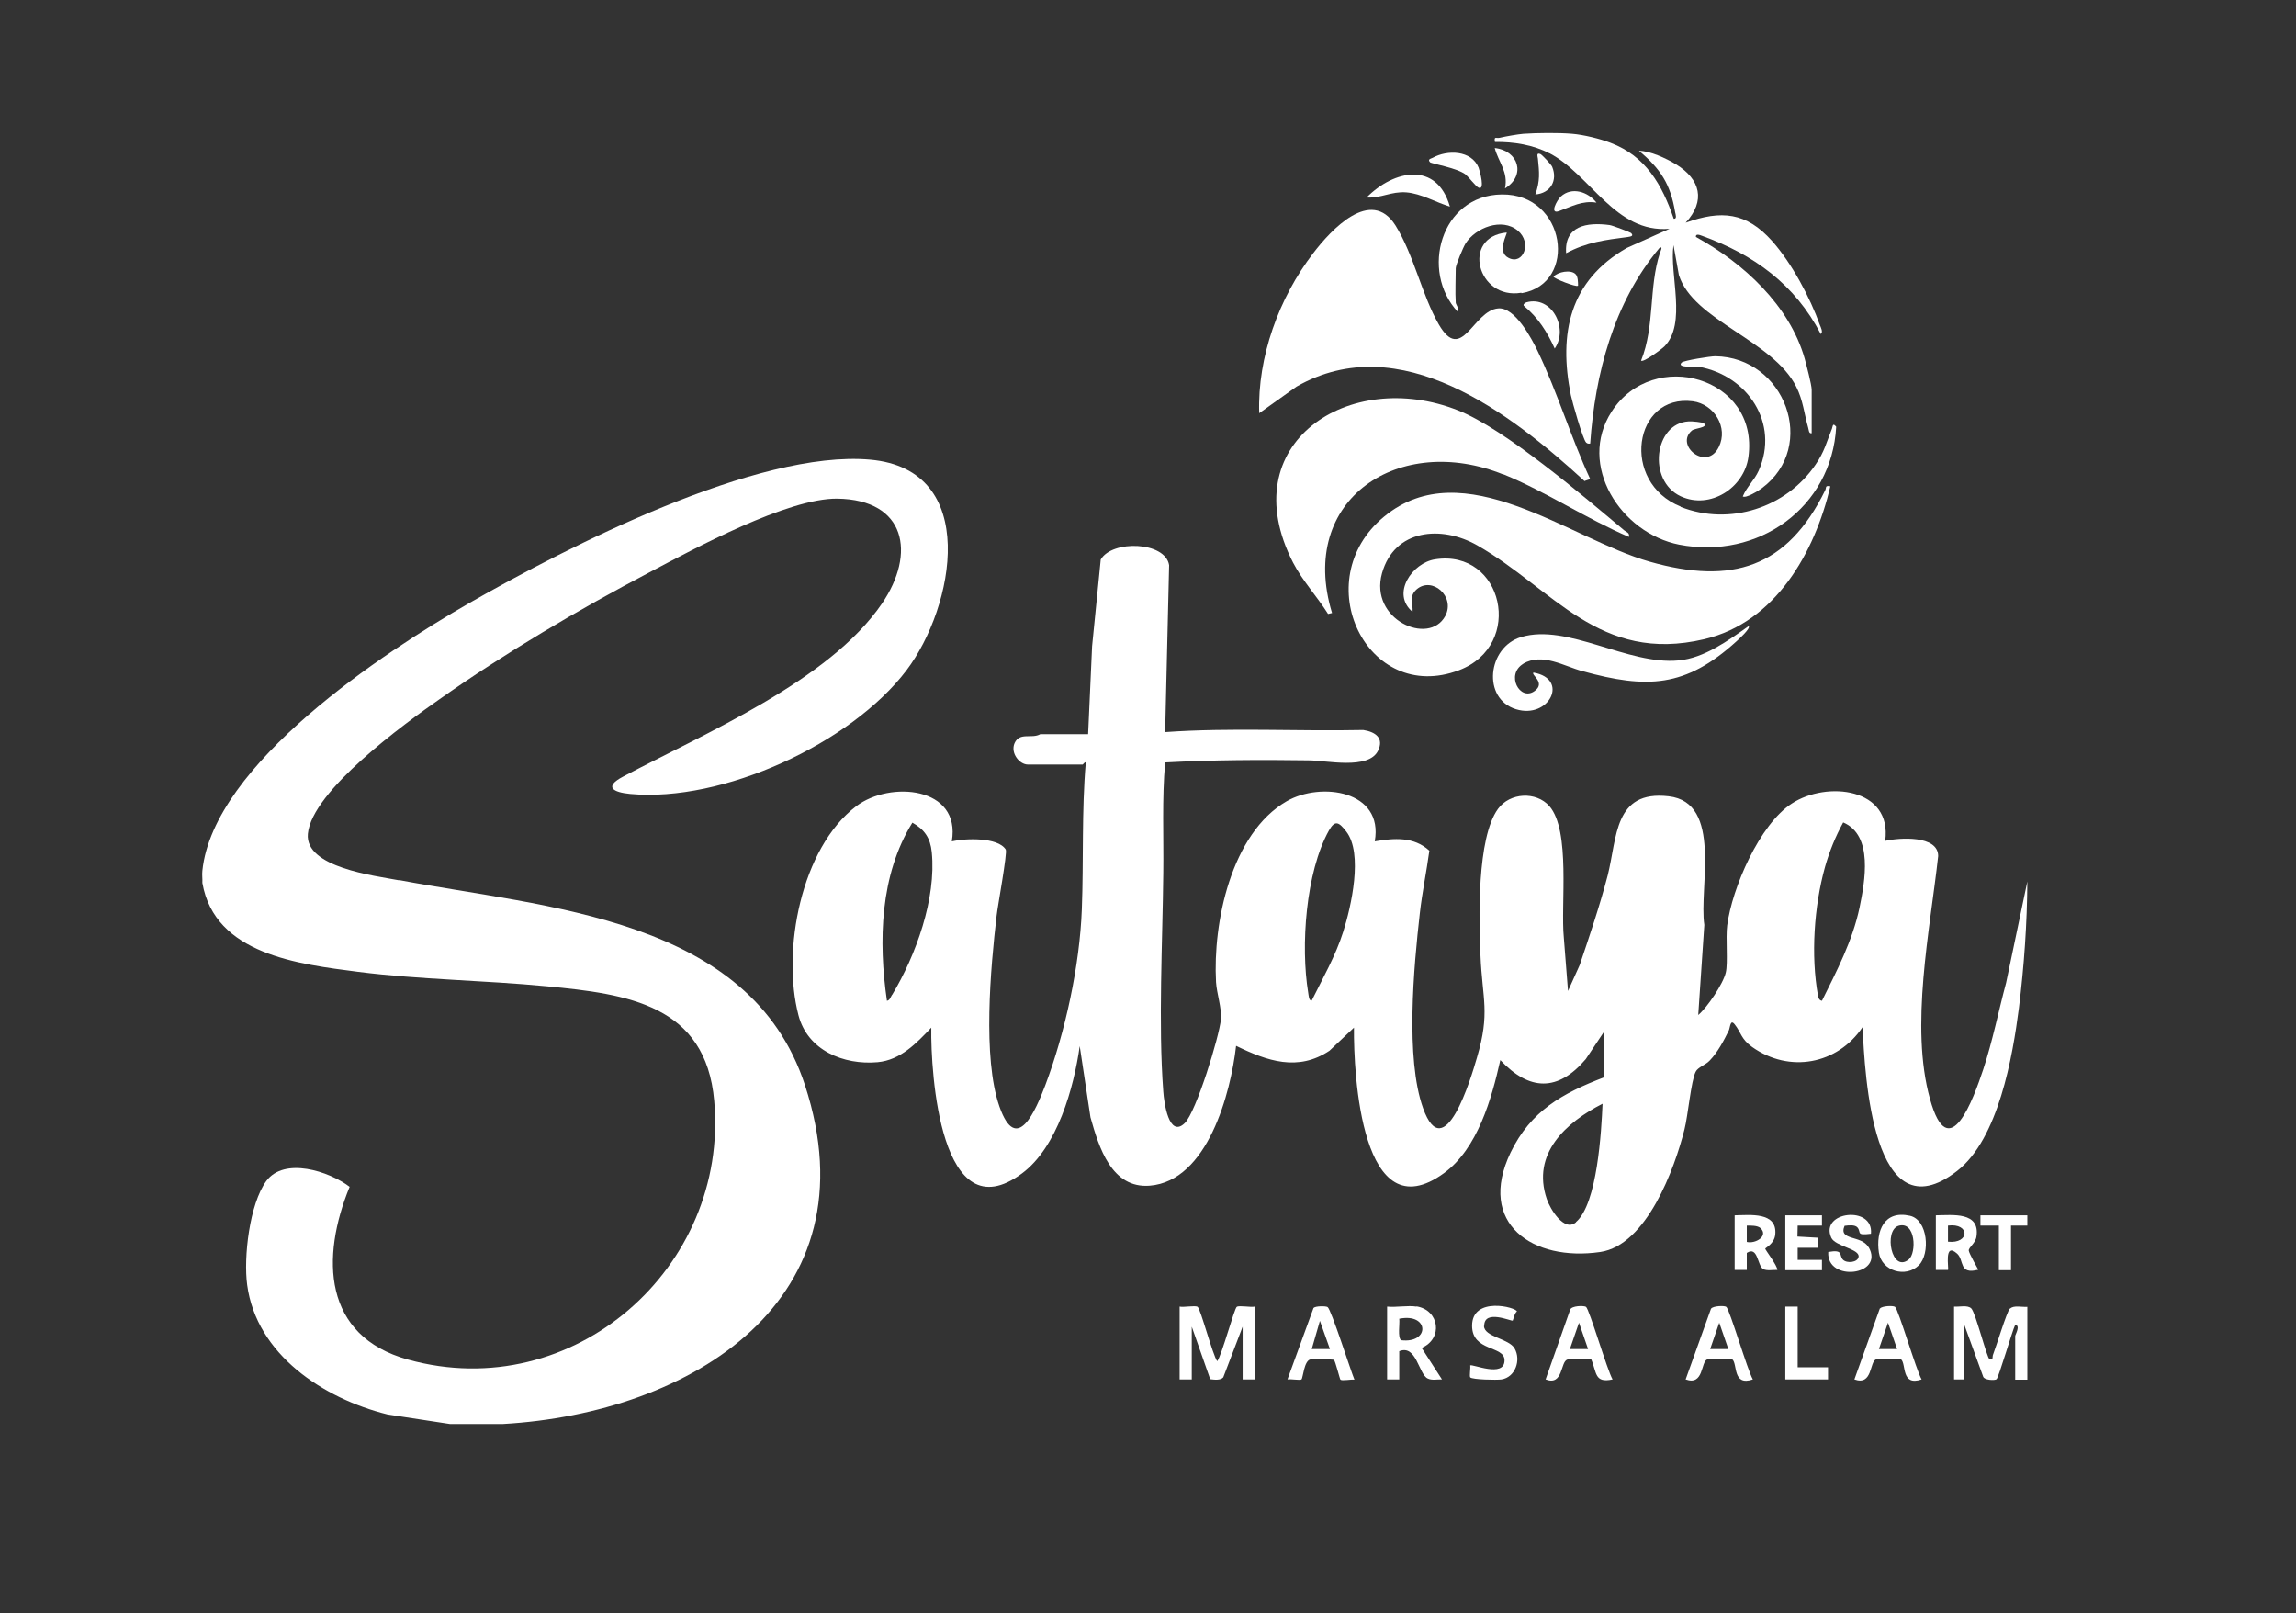 <?xml version="1.0" encoding="UTF-8"?>
<svg id="Layer_1" data-name="Layer 1" xmlns="http://www.w3.org/2000/svg" viewBox="0 0 98.37 69.11">
  <rect x="0" y="0" width="98.37" height="69.11" fill="#333333" stroke="none"/>
  <defs>
    <style>
      .cls-1 {
        fill: #fff;
      }

      .cls-2 {
        fill: none;
      }
    </style>
  </defs>
  <rect class="cls-2" x="-230.19" y="-300.42" width="793.7" height="425.2"/>
  <rect class="cls-2" x="-230.19" y="-75.28" width="793.7" height="200.05"/>
  <rect class="cls-2" x="-230.19" y="-300.42" width="793.7" height="425.2"/>
  <rect class="cls-2" x="-230.19" y="-300.42" width="793.7" height="425.2"/>
  <rect class="cls-2" x="-230.19" y="-300.42" width="793.7" height="425.2"/>
  <rect class="cls-2" x="-230.19" y="-300.42" width="793.7" height="425.2"/>
  <rect class="cls-2" x="-230.19" y="-300.42" width="793.7" height="425.2"/>
  <g>
    <path class="cls-1" d="M17.1,37.71c-1.05-.2-4.04-.55-3.91-1.99.17-1.84,4.14-4.72,5.63-5.76,2.79-1.97,5.97-3.85,9-5.44,1.95-1.03,5.92-3.18,8.05-3.16,2.95.04,3.38,2.35,1.92,4.49-2.27,3.33-7.62,5.57-11.1,7.42-.83.44-.42.67.31.74,3.95.37,9.45-2.15,11.84-5.3,2.05-2.71,3.18-8.6-1.56-9.02-4.84-.43-12.96,3.73-17.17,6.14-3.67,2.11-10.97,6.9-11.44,11.47-.02.17.01.35,0,.52.53,3.07,4.13,3.48,6.67,3.81,2.69.34,5.4.36,8.09.62,3.46.33,6.81.79,7.17,4.91.63,7.14-6.04,13.04-13.12,11.08-3.65-1.01-3.74-4.38-2.5-7.4-.88-.67-2.8-1.29-3.57-.25-.72.98-.98,3.27-.82,4.45.4,2.99,3.27,4.87,6.01,5.55l2.68.41h2.26c8.09-.46,15.95-5.32,12.95-14.51-2.35-7.21-11.15-7.61-17.39-8.79Z"/>
    <path class="cls-1" d="M66.38,6.56c1.77.92,2.82,3.44,5.15,3.24l-1.83.82c-2.45,1.4-2.93,3.66-2.4,6.3.06.29.52,1.92.66,2.04.06.05.1.05.17.04.21-3,1.01-6.03,2.96-8.37.18-.12.05.14.03.2-.49,1.49-.21,3.12-.81,4.62.1.09.89-.5,1-.61.97-.98.21-3.08.39-4.34l.23,1.28c.61,1.95,4.03,2.79,5.03,4.79.29.57.34,1.16.51,1.75.03.09.02.26.15.24v-1.86c0-.22-.23-1.08-.3-1.34-.65-2.28-2.63-4.1-4.66-5.21-.02-.16.18-.08.26-.05,2.23.81,3.98,2.08,5.09,4.21.11-.08,0-.29-.04-.39-.42-1.18-1.21-2.66-2.05-3.6-1.1-1.23-2.17-1.33-3.7-.78.87-.94.63-1.86-.41-2.5-.43-.26-1.12-.58-1.59-.58.92.77,1.35,1.42,1.55,2.63.02.09.09.3-.06.28-.5-1.46-1.2-2.68-2.7-3.25-.46-.18-1.17-.35-1.65-.39-.58-.05-1.51-.04-2.09,0-.24.02-.76.11-1.01.17-.15.04-.26-.09-.21.18.8-.01,1.63.12,2.34.49Z"/>
    <path class="cls-1" d="M73.26,45.42c.33-.34.6-.85.81-1.28.06-.13.06-.5.25-.26.28.35.27.63.75.97,1.59,1.13,3.65.75,4.73-.85.1,2.02.42,8.98,4.05,6.16,1.77-1.37,2.38-4.89,2.65-6.99.22-1.78.35-3.63.36-5.41l-.91,4.34c-.33,1.23-.58,2.5-.98,3.71-.41,1.23-1.47,4.2-2.28,1.27-.87-3.12,0-7.23.35-10.41,0-.9-1.66-.79-2.27-.65.31-2.27-2.5-2.58-4-1.6-1.39.9-2.56,3.62-2.77,5.22-.07.53.04,1.61-.06,2.02-.11.48-.79,1.49-1.18,1.82l.26-3.86c-.24-1.57.8-5.25-1.53-5.51-2.35-.27-2.2,1.77-2.61,3.39-.34,1.3-.77,2.57-1.2,3.84l-.5,1.11-.18-2.29c-.14-1.39.3-4.58-.62-5.63-.57-.64-1.69-.58-2.2.12-.91,1.25-.82,4.74-.75,6.29.08,1.88.42,2.43-.15,4.36-.26.9-1.4,4.71-2.31,2.17-.76-2.13-.4-6.05-.14-8.34.1-.9.29-1.8.41-2.69-.67-.61-1.5-.54-2.34-.4.39-2.18-2.31-2.56-3.77-1.72-2.39,1.38-3.17,5.22-3.03,7.75.03.49.25,1.12.21,1.59-.07.74-1.06,3.97-1.55,4.45-.68.66-.89-.89-.92-1.35-.22-2.92-.03-6.42,0-9.37.02-1.58-.06-3.16.08-4.73,2.04-.11,4.1-.12,6.14-.09.75,0,2.57.42,2.98-.41.27-.55-.12-.81-.63-.89-2.83.06-5.68-.11-8.49.09l.17-7.15c-.16-1.02-2.45-1.09-2.93-.24l-.37,3.71-.17,3.77h-2.05c-.37.21-.88-.1-1.1.38-.19.43.21.92.57.92h2.35s.1-.13.13-.09c-.18,2.09-.09,4.2-.17,6.29-.09,2.41-.71,5.27-1.57,7.55-.4,1.04-1.22,3.01-1.96.9-.73-2.09-.38-5.95-.12-8.18.04-.38.47-2.7.39-2.83-.34-.54-1.75-.48-2.31-.35.4-2.35-2.65-2.6-4.09-1.51-2.38,1.8-3.2,6.2-2.48,8.96.39,1.5,1.93,2.14,3.39,2.01.99-.09,1.67-.82,2.3-1.48-.03,1.94.39,8.83,3.88,6.25,1.52-1.12,2.23-3.68,2.48-5.46l.46,3.05c.36,1.28.9,3.06,2.54,2.93,2.48-.2,3.47-3.97,3.7-5.99,1.33.65,2.65,1.11,4,.21l1.05-.99c-.02,1.99.32,8.81,3.86,6.23,1.44-1.05,2.04-3.19,2.41-4.84,1.25,1.33,2.47,1.36,3.66-.04l.78-1.17v1.95c-1.78.68-3.14,1.44-4,3.22-1.46,3.05.96,4.68,3.84,4.26,1.99-.29,3.19-3.57,3.61-5.25.15-.58.28-2.08.48-2.47.09-.19.43-.3.58-.46ZM78.19,37.14c.19-.67.45-1.31.78-1.91,1.3.55.93,2.53.7,3.65-.3,1.42-.97,2.7-1.61,3.99-.12-.02-.15-.12-.17-.22-.31-1.72-.17-3.82.3-5.51ZM38.22,42.61c-.06.09-.09.24-.22.26-.37-2.55-.3-5.39,1.09-7.63.52.29.77.66.83,1.26.2,1.99-.68,4.43-1.7,6.12ZM57.55,39.91c-.33,1.04-.87,1.98-1.35,2.95-.13.02-.13-.24-.15-.33-.33-1.99-.11-5.17.89-6.96.26-.46.43-.35.74.05.73.94.21,3.22-.13,4.29ZM67.52,52.36c-.51.43-1.11-.58-1.25-1-.66-1.94.82-3.28,2.39-4.08-.05,1.16-.22,4.29-1.14,5.07Z"/>
    <path class="cls-1" d="M78.41,20.83c-.23-.04-.15.05-.21.17-1.63,3.32-3.99,4.06-7.52,3.06-3.43-.97-7.98-4.74-11.38-1.93-3.32,2.74-.72,8.07,3.21,6.58,2.83-1.07,1.89-5.21-1.03-4.75-.97.15-1.89,1.47-.96,2.25.03-.37-.17-.65.17-.96.66-.58,1.68.3,1.23,1.14-.7,1.29-3.26.15-2.71-1.83.53-1.9,2.55-2.07,4.08-1.2,3.27,1.87,5.22,5.08,9.73,4.02,3.05-.72,4.73-3.71,5.4-6.55Z"/>
    <path class="cls-1" d="M67.87,20.61l.26-.09c-.82-1.77-1.41-3.73-2.25-5.48-.26-.54-.97-1.89-1.69-1.83-1.08.09-1.56,2.4-2.55.68-.72-1.25-1.06-2.96-1.85-4.23-1.05-1.67-2.77.19-3.53,1.19-1.46,1.9-2.39,4.44-2.31,6.85l1.6-1.14c4.43-2.53,9.18,1.15,12.34,4.05Z"/>
    <path class="cls-1" d="M64.42,20.32c1.79.73,3.57,1.91,5.37,2.68.04-.18-.1-.2-.2-.28-1.74-1.46-5.12-4.35-7.12-5.14-4.65-1.85-9.69,1.41-7.07,6.52.41.79,1.03,1.45,1.5,2.2l.17-.04c-1.49-4.91,2.92-7.73,7.35-5.93Z"/>
    <path class="cls-1" d="M72.01,21.7c-2.6-1.04-2.02-4.84.52-4.51.91.12,1.53,1.12,1.11,1.96-.52,1.06-1.9-.08-1.15-.71.12-.1.7-.12.52-.3-.06-.06-.53-.1-.66-.09-1.48.08-1.78,2.54-.34,3.21,1.26.58,2.72-.36,2.9-1.69.46-3.42-4.08-4.7-5.86-1.94-1.49,2.3.4,5.21,2.89,5.7,3.38.66,6.54-1.58,6.73-5.05-.15-.18-.14-.04-.18.08-.24.59-.32.99-.71,1.55-1.25,1.84-3.68,2.63-5.78,1.8Z"/>
    <path class="cls-1" d="M65.19,12.56c2.44-.41,1.91-4.27-.85-4.23-2.61.03-3.51,3.29-1.88,5.03.06-.15-.08-.31-.09-.39-.03-.47,0-1,0-1.48,0-.14.32-.9.42-1.06.43-.68,1.56-1.12,2.24-.55.62.52.23,1.48-.39,1.17-.54-.26-.04-1.05-.09-1.09-1.96.19-1.25,2.9.63,2.58Z"/>
    <path class="cls-1" d="M65.26,28.43c.83-.48,1.75.11,2.54.32,2.76.76,4.41.71,6.6-1.28.09-.08.62-.56.52-.65-.88.62-1.9,1.37-3,1.47-2.18.21-4.76-1.6-6.75-1-1.44.43-1.68,2.64-.22,3.09,1.42.44,2.3-1.3.75-1.57-.12.1.54.43.05.79-.63.46-1.26-.71-.48-1.17Z"/>
    <path class="cls-1" d="M74.66,21.26c.13.11.7-.25.83-.35,2.41-1.8.98-5.61-2-5.65-.21,0-1.35.18-1.44.27-.25.24.63.17.73.18,2.09.37,3.47,2.42,2.57,4.45-.19.42-.51.69-.68,1.1Z"/>
    <path class="cls-1" d="M52.99,55.98c-.11.07-.64,2.07-.84,2.33-.2-.28-.71-2.24-.84-2.33-.11-.07-.59.03-.77-.01v3.12h.52v-2.26l.79,2.25c.16.02.44.06.56-.08l.83-2.17v2.26h.52v-3.12c-.18.04-.66-.06-.77.01Z"/>
    <path class="cls-1" d="M86.11,56.05c-.14.17-.58,1.62-.72,1.98-.04.09.03.25-.15.19-.11-.03-.59-1.97-.78-2.17-.16-.16-.52-.06-.74-.08v3.12h.44v-2.34l.8,2.2c.03.18.52.19.58.13.1-.09.66-2.04.8-2.33.24.03,0,.42,0,.48v1.87h.52v-3.12c-.21.02-.6-.08-.74.08Z"/>
    <path class="cls-1" d="M60.69,55.97c-.37-.06-.87.04-1.26,0v3.12h.52v-1.21c.74-.3.83.99,1.22,1.17.18.09.42.03.61.04l-.87-1.35c.93-.4.76-1.62-.22-1.78ZM60.03,57.41c-.16-.12-.05-.71-.08-.92,1.29-.26,1.32,1.07.08.92Z"/>
    <path class="cls-1" d="M67.27,56.11l-1.05,2.98c.76.29.63-.76.93-.85.25-.09.74.04,1.02-.02.25.57.13,1.04.92.87-.22-.36-1-3.02-1.14-3.11-.1-.06-.61-.05-.68.12ZM67.26,57.79l.39-1.13.39,1.13h-.78Z"/>
    <path class="cls-1" d="M80.54,56.05l-1.09,3.04c.79.28.64-.76.93-.86.1-.03,1.03-.04,1.07,0,.23.2-.01,1.16.88.86-.22-.36-1-3.02-1.14-3.11-.09-.06-.55-.04-.64.07ZM80.5,57.79l.39-1.13.39,1.13h-.78Z"/>
    <path class="cls-1" d="M73.31,56.05l-1.09,3.04c.79.28.64-.76.93-.86.1-.03,1.03-.04,1.07,0,.23.2,0,1.16.88.86-.22-.36-1-3.02-1.14-3.11-.09-.06-.55-.04-.64.07ZM73.27,57.79l.39-1.13.39,1.13h-.78Z"/>
    <path class="cls-1" d="M56.28,56.02l-1.12,3.07c.13-.03.54.05.6,0,.07-.06.11-.83.4-.86.13-.02.95,0,.99.02.06.04.25.82.28.85.07.06.46-.02.6,0-.16-.38-1-3.02-1.15-3.11-.08-.05-.53-.05-.6.04ZM56.2,57.79l.35-1.21.43,1.21h-.78Z"/>
    <path class="cls-1" d="M63.59,56.79c0-.72,1.17-.18,1.22-.22.02-.02.08-.33.18-.39-.01-.18-1.92-.67-1.92.61,0,1.12,1.39.84,1.39,1.48,0,.77-1.4.14-1.47.22.02.12-.04.45,0,.51.09.1,1.14.12,1.34.09.59-.09.85-.83.56-1.33-.24-.42-1.3-.49-1.31-.96Z"/>
    <path class="cls-1" d="M76.06,52.88c.09-.98-1.09-.83-1.74-.82v2.34h.52v-.73c.48-.31.45.54.7.69.16.09.43.03.61.04,0-.19-.52-.86-.52-.91,0-.04.4-.21.43-.62ZM74.84,53.19v-.69c.17,0,.46-.01.59.11.35.34-.22.68-.59.59Z"/>
    <path class="cls-1" d="M84.77,54.41s-.41-.72-.42-.84c-.01-.14.29-.31.33-.6.16-1.07-1.01-.92-1.74-.91v2.34h.52c.05-.05-.19-1.22.39-.7.32.29.06.91.91.69ZM83.46,53.19v-.69c.95-.12.94.79,0,.69Z"/>
    <path class="cls-1" d="M81.83,52.08c-1.1-.25-1.47.65-1.33,1.58.12.79,1.15,1.09,1.71.54.5-.5.39-1.95-.38-2.12ZM81.78,53.95c-.74.6-1.08-1.24-.44-1.44.74-.22.78,1.16.44,1.44Z"/>
    <path class="cls-1" d="M80.05,53.42c-.3-.52-1.3-.26-1.02-.91.17-.02.45-.06.56.08.16.21-.08.34.57.26.12-1.23-2.21-.96-1.7.17.17.37,1.23.48,1.17.82-.04.24-.5.29-.67.12-.18-.19.04-.45-.63-.33-.08,1.31,2.43,1.01,1.73-.21Z"/>
    <polygon class="cls-1" points="78.06 53.97 77.02 53.97 77.02 53.45 77.89 53.45 77.89 53.02 77.01 52.97 77.02 52.5 78.06 52.5 78.06 52.06 76.49 52.06 76.49 54.41 78.06 54.41 78.06 53.97"/>
    <polygon class="cls-1" points="77.02 55.97 76.49 55.97 76.49 59.09 78.32 59.09 78.32 58.57 77.02 58.57 77.02 55.97"/>
    <path class="cls-1" d="M62.12,8.85c-.56-1.95-2.39-1.58-3.57-.39.61.04,1.06-.27,1.7-.22.64.05,1.27.43,1.87.61Z"/>
    <polygon class="cls-1" points="84.85 52.06 84.85 52.5 85.64 52.5 85.64 54.41 86.16 54.41 86.16 52.5 86.86 52.5 86.86 52.06 84.85 52.06"/>
    <path class="cls-1" d="M67.09,10.85c.9-.48,1.67-.57,2.66-.7.12-.02.26-.04.13-.17-.03-.03-.81-.33-.92-.34-.97-.13-1.95.03-1.86,1.21Z"/>
    <path class="cls-1" d="M62.78,7.47c.16.12.44.51.57.57.28.12.06-.69,0-.86-.31-.75-1.34-.77-1.97-.42-.08.04-.23.06-.11.19.06.06,1.14.24,1.52.52Z"/>
    <path class="cls-1" d="M66.61,14.93c.6-.86-.12-2.28-1.21-1.98-.05.01-.18.1-.1.16.61.51.98,1.1,1.31,1.82Z"/>
    <path class="cls-1" d="M66.5,7.14c-.04-.09-.43-.51-.5-.54-.19-.08-.12.11-.11.19.06.6.1.95-.11,1.54.64-.05.97-.59.72-1.19Z"/>
    <path class="cls-1" d="M64.04,6.34c.16.61.59,1.02.44,1.73.91-.56.58-1.62-.44-1.73Z"/>
    <path class="cls-1" d="M66.87,8.42c-.17.16-.5.78-.07.62.53-.19.99-.46,1.6-.36-.36-.46-1.05-.7-1.53-.26Z"/>
    <path class="cls-1" d="M67.61,12.24c0-.14,0-.4-.11-.5-.2-.2-.75-.1-.94.11,0,.08.98.46,1.04.39Z"/>
  </g>
  <rect class="cls-2" x="-230.19" y="-300.42" width="793.7" height="425.2"/>
  <rect class="cls-2" x="-230.19" y="-300.42" width="793.7" height="425.2"/>
</svg>